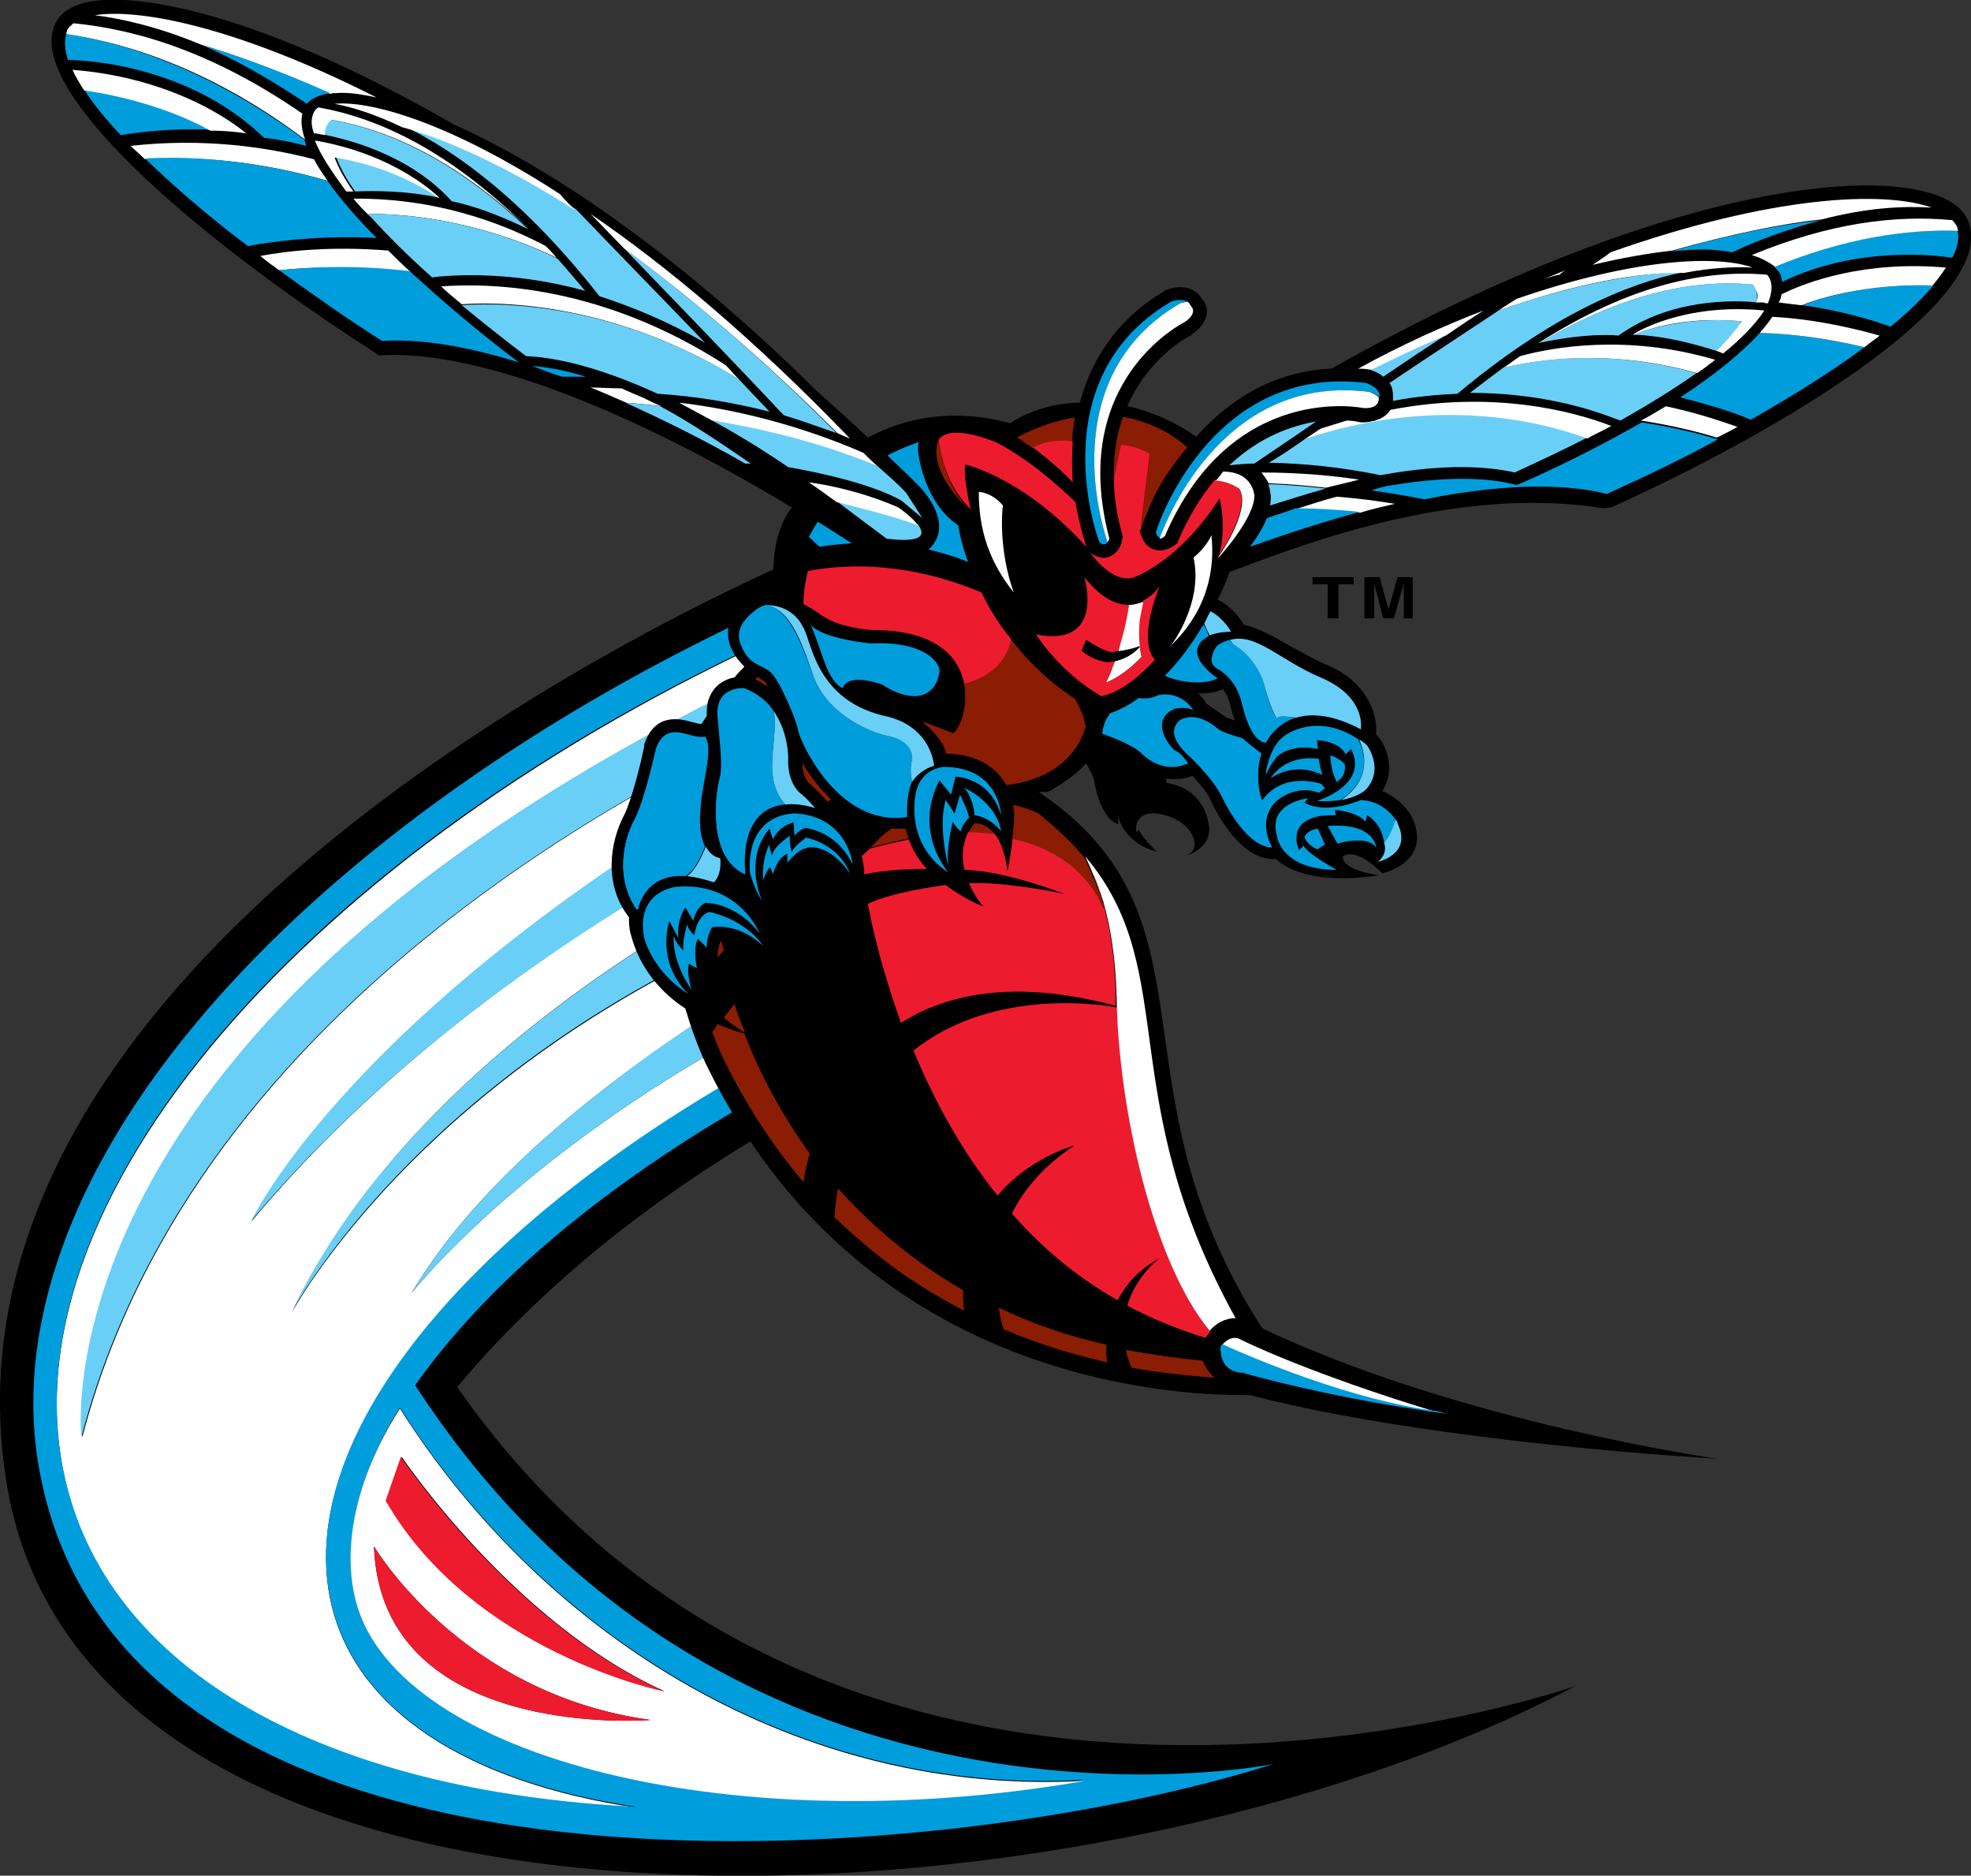 <?xml version="1.0" encoding="utf-8"?>
<!-- Generator: Adobe Illustrator 24.0.1, SVG Export Plug-In . SVG Version: 6.00 Build 0)  -->
<svg version="1.1" id="Layer_1" xmlns="http://www.w3.org/2000/svg" xmlns:xlink="http://www.w3.org/1999/xlink" x="0px" y="0px"
	 width="220.3px" height="209.6px" viewBox="0 0 220.3 209.6" style="enable-background:new 0 0 220.3 209.6;" xml:space="preserve"
	>
<rect x="0" y="0" width="220.3" height="209.6" fill="#333333" stroke="none"/>
<style type="text/css">
	.st0{fill:#FFFFFF;}
	.st1{fill:#6ACFF6;}
	.st2{fill:#009DDD;}
	.st3{fill:#ED1B2E;}
	.st4{fill:#8A1D03;}
	.st5{fill:#8A1D03;stroke:#8A1D03;stroke-width:8.190000e-02;}
	.st6{fill:#8A1D03;stroke:#8A1D03;stroke-width:9.040000e-02;}
	.st7{fill:none;}
</style>
<g>
	<path d="M51.1,155c24.2-29,61.6-41.3,61.6-41.3L91.3,61.5c0,0-101.3,41.1-90.5,104.6c9.6,56.2,120.1,51.5,175.3,22.3
		C176.1,188.4,94.5,217.1,51.1,155z"/>
	<path class="st0" d="M36.9,178.7c-4.6-22.5,25.6-52,69.6-70l-2.4-5.9l1.1,2.7c-40.9,15.5-59.2,39-59.2,39
		c11.6-19.7,40.2-36.2,56.9-44.6l-9.1-22.3c-19.2,7.9-71.8,33.8-84.6,83c0,0-6-48.4,82.6-88l-1.3-3.1c-53.9,23.6-89.9,63.3-83.4,95
		c4.6,22.6,29.7,35.8,64,37.5C52.4,199.2,39.5,191.2,36.9,178.7z M86.6,85.6l1.3,5.7c0,0-35.4,15.9-59.8,45.2
		C28.2,136.5,39.3,112.5,86.6,85.6z M97.6,92.2l0.9,6.7c-48.4,15.1-65.9,47.8-65.9,47.8C49.5,111.1,97.6,92.2,97.6,92.2z"/>
	<g>
		<path class="st1" d="M86.6,85.6c-47.3,26.8-58.5,50.8-58.5,50.8C52.6,107.2,88,91.3,88,91.3L86.6,85.6z"/>
		<path class="st1" d="M97.6,92.2c0,0-48.1,19-65,54.4c0,0,17.4-32.7,65.9-47.8L97.6,92.2z"/>
		<path class="st1" d="M102.9,99.8c-16.7,8.4-45.3,25-56.9,44.7c0,0,18.3-23.5,59.2-39L102.9,99.8z"/>
		<path class="st1" d="M91.7,72.6c-88.5,39.6-82.6,88-82.6,88c12.8-49.2,65.4-75.1,84.6-83L91.7,72.6z"/>
	</g>
	<path class="st2" d="M46.8,155.4l-0.4-0.6c3.4-4.8,7.8-9.7,13.3-14.6c12.5-11.1,29.2-21,48-28.6l-1.2-3c-44,18-74.2,47.5-69.6,70
		c2.6,12.5,15.4,20.5,34.2,23.3c-34.3-1.7-59.4-14.9-64-37.5c-6.5-31.8,29.5-71.5,83.4-95l-1.2-2.9c-37.6,16.6-67.7,41.4-79.8,66.8
		c-5.3,11.2-7,22-4.9,32c10.4,50.7,99.8,43.9,137.8,31.8C142.3,197.2,82.2,209.1,46.8,155.4z M39.6,178.1c-1-5.1-0.2-12.4,5.1-20.8
		c16.2,25.6,44.7,43.4,76.6,41.6C80.5,206.1,43.2,195.8,39.6,178.1z"/>
	<path class="st0" d="M44.7,157.4c-5.3,8.3-6.2,15.7-5.1,20.8c3.6,17.6,40.9,27.9,81.7,20.8C89.4,200.8,60.9,183,44.7,157.4z
		 M41.8,172.8c0,0,9.7,16.5,30.9,19.4C72.8,192.2,42.6,194.7,41.8,172.8z M43.2,167.7l1.7-4.9c0,0,12.5,18.6,29.4,26.2
		C74.3,189,53,184.7,43.2,167.7z"/>
	<path class="st3" d="M44.8,162.8c0,0,12.5,18.6,29.4,26.2c0,0-21.3-4.3-31.1-21.3L44.8,162.8z"/>
	<path class="st3" d="M41.8,172.8c0,0,9.7,16.5,30.9,19.4C72.8,192.2,42.6,194.7,41.8,172.8z"/>
	<path d="M41.9,39.4l0.4,0.3l0.5,0c3.2-0.2,9,0.3,17.9,3.4c8.2,2.9,17.5,7.4,27.8,13.6c-2.9,3.8-1.9,9.7-1.9,9.7s-1.5-0.3-2.6,0.5
		c-1.7,1.2-2.5,2.3-2.6,3.4c-0.2,1.8,0.8,3.2,1.8,4.2c-0.4,0.4-0.8,0.8-1.1,1.2c-0.6,0.1-1.4,0.4-2,1c-0.6,0.6-1.2,1.6-1.1,3.3
		c-0.2,0.3-0.4,0.6-0.6,0.9c-0.3,0-0.6-0.1-1-0.2c-1.4-0.4-4.2-1.1-5.4,2.5l0,0.1l0,0.1c-0.3,1.6-1.4,6-2.2,7.6
		c-1.6,3-2.4,7.8,0.5,11.5c0,0.6,0,1.2,0.2,1.9l0,0l0,0c1,3.9,3.5,6.6,6.1,8.3c1.2,4.1,2.5,6.6,2.5,6.6c17,34.5,50.8,36.7,60.6,36.6
		c20.9,5.4,52.2,7.1,52.2,7.1s-28.4-4-50.7-14.5c-0.1-0.1-0.1-0.1-0.2-0.2c-17.4-27.1-4-45.7-24.9-59.8l1,0c0.2-0.1,0.5-0.2,0.7-0.4
		c1.4-0.8,2.6-1.7,3.6-2.8c0.4,0.7,0.8,1.4,0.9,2c0.3,1.8,1.2,4.4,2.7,4.8c0,0,0-0.4,0-0.8c0.3,1,1.2,3,4.3,3.9c0,0-1.9-1.9-2-2.5
		L127,93c0,0-0.4-2.3,2.2-2.1c0,0,3.6,0.3,4.3,3.1c0,0,0.3,1.1-0.9,1.6c0,0,3-0.8,2.5-3.5c0,0-0.4-4-4.7-4.6c0-0.2-0.1-0.3-0.1-0.5
		c1,0.1,2,0.1,3-0.3c0.8,0.9,1.7,1.9,2.1,2.9c0.5,1.1,3.2,6.4,6.9,6.4l0.3,0c3.7,3.3,11.5,1.8,11.5,1.8s-4.1-0.5-4-2.1
		c1.6-1.1,4.4,1.9,4.4,1.9c0.3-0.1,2.5-0.6,3.5-2.4c0.4-0.8,0.7-2.1-0.2-3.9c0,0-0.9-1.9-3.3-2.9c1.5-2.3,0.5-4.9-0.4-6l-0.1-0.1
		l-0.1-0.1c0,0-0.1-0.1-0.1-0.1c0.2-1.9-0.7-5.8-5.5-7.8c-1.4-0.6-2.8-1.4-4.1-2.1c-1.7-1-3.5-2-5.2-2.4c-0.5-0.9-1.5-2.1-2.9-2.8
		c0.5-0.9,0.9-1.9,1.3-3c0,0,0,0,0.1-0.1c8.7-3.3,25.5-9.7,41.7-7.1l0.9-0.1c21.8-9.9,42.6-23.5,40-31.7c-0.5-1.5-1.8-2.6-4-3.3
		c-9.2-3.1-33.8,0.6-67.3,19.5c-6.8,0.3-11.7,3.8-15.1,7.6c-4-2.8-7.7-3.4-7.7-3.4c2.4-5.5,6.8-7.8,7.1-7.9l0.1-0.1l0.1-0.1
		c1-0.7,1.5-1.5,1.6-2.4c0,0,0,0,0-0.1c0-0.6-0.2-1-0.5-1.3c-0.8-1.5-2.6-1.7-4-1.1l-0.1,0l-0.1,0.1c-5.6,3.3-8.3,8-9.5,12.5
		c-0.1,0-4.2-0.1-7.8,2.3c-6.2-1.7-11.6-0.7-15.9,1.6c-1.9-1.8-3.8-3.5-5.7-5.2C75.2,27.8,61,18.5,50.7,13.9
		c-19-11-33.3-14.7-40.1-13.8C8.3,0.4,6.8,1.3,6.2,2.6C2.6,9.8,21.5,26.3,41.9,39.4z M133.9,77.5c1,0,2-0.1,2.8-0.5
		c0.5,0.7,0.7,1.4,0.8,1.7c0.1,0.6,0.3,1.2,0.5,1.8c-0.4-0.1-0.8-0.3-0.9-0.3c0,0-2.3-1.6-2.3-1.6C134.7,78.3,134.4,77.9,133.9,77.5
		z"/>
	<path class="st2" d="M148.7,84.4c0,0,1,0.3,1.6,1c0,0,0.3,1.2-0.9,2C149.4,87.3,148.7,86.2,148.7,84.4z"/>
	<path class="st2" d="M147.8,86.6c0,0-0.3-1-0.4-1.8c0,0-3.5-0.7-5.4,2.2C142,87,144.5,85,147.8,86.6z"/>
	<path class="st2" d="M141,84.2c0,0-1.6-1.2-2.1-1.7c0,0-2.2-0.6-2.7-1c-0.5-0.4-2.3-2-4.2-1.1c0,0-2.1,1.2,0.6,3.8
		c0,0,2.9,2.6,4,4.9c1.1,2.3,3.3,5.6,5.6,5.6c0,0-1.9-3.1,0.6-5.3c0,0,2.2-1.8,4.6-0.8l0.7-0.5l-0.4-0.5c0,0-4.2-1.5-6.6,1.8
		C140.9,89.4,140.2,86.5,141,84.2z"/>
	<path class="st2" d="M153.8,94.7c0,0-0.1-2.8-5.4-2.4l1.1,2C149.5,94.2,152.9,93.3,153.8,94.7z"/>
	<path class="st2" d="M148.1,94.4l-0.8-1.8c0,0-1.1,0.1-1.5,0.9c0,0,0.1,0.8,1.4,1.4C147.3,95,147.7,94.5,148.1,94.4z"/>
	<path class="st2" d="M142.5,84.9c-0.4,0.4-0.7,1-1,1.7l0,0c0-0.3,0.4-3.2,2.2-4.4c0,0,0.3-0.2,0.8-0.4
		C143.9,82.4,143.2,83.4,142.5,84.9z"/>
	<g>
		<path class="st0" d="M149.4,55.5c2.5,0.2,4.7,0.5,6.5,0.8c-1.3,0.3-2.6,0.6-3.9,1c0,0,0,0,0,0c-2.1-0.2-4.6-0.4-7.2-0.4
			C146.4,56.4,147.9,55.9,149.4,55.5z"/>
	</g>
	<path class="st2" d="M127.3,78c1.3,0.2,2.1-0.3,2.1-0.3c2.7-0.6,4,1.7,4,1.7c-0.7-0.5-2.1-0.2-2.1-0.2c-3,1.3-0.4,4.5,0.1,4.7
		c0.6,0.2,1.4,1.4,1.4,1.4c-2.2,1-4.1,0-5.2-1.1c-1.1-1.1-4.4-2.2-4.4-2.2c0.1-1,0.4-1.7,0.9-2.3C124.7,79.5,125.9,79,127.3,78z"/>
	<path class="st1" d="M135.3,68.3c1.5,0.8,2.3,2.3,2.3,2.3c-1.1,0-1.9,0.2-2.4,0.4c-0.2-0.4-0.4-0.8-0.6-1.3
		C134.8,69.3,135,68.8,135.3,68.3z"/>
	<path class="st2" d="M134.5,69.8c0.3,0.4,0.5,0.9,0.6,1.3c-0.9,0.4-1.1,1-1.1,1c-1,1.7,2.1,3.7,2.1,3.7c-1.7,0.9-4.8,0.3-5.9-0.3
		C131.6,74.1,133.1,72.2,134.5,69.8z"/>
	<g>
		<path class="st0" d="M172.5,31.2c0.8-0.3,1.7-0.7,2.5-1c-0.2,0.1-0.5,0.3-0.7,0.5C173.7,30.8,173.1,31,172.5,31.2z"/>
	</g>
	<path class="st2" d="M141.6,57.9c1.1-0.4,2.2-0.7,3.2-1.1c2.6,0,5.1,0.2,7.2,0.4c0,0,0,0,0,0c-3.7,1-7.8,2.3-12.3,3.9
		C140.4,60.2,141.1,59.1,141.6,57.9z"/>
	<path class="st1" d="M142,56.2c0.1-0.7,0-1.3-0.2-2c0,0,0-0.1,0-0.1c2.5,0.1,4.7,0.3,6.4,0.5c-1.9,0.5-4,1.2-6.3,1.9
		C142,56.4,142,56.3,142,56.2z"/>
	<path class="st0" d="M141,52.8c4.5,0,8.3,0.4,10.9,0.8c-1.2,0.3-2.4,0.6-3.7,0.9c-1.8-0.2-4-0.4-6.4-0.5
		C141.6,53.6,141.3,53.2,141,52.8z"/>
	<path class="st0" d="M133.4,62.3c1.5-1.2,2-2.5,2-2.5c0.4,3.6-0.3,8.4-4.7,12.5C131.1,72,134.5,67.2,133.4,62.3z"/>
	<g>
		<path class="st0" d="M112.1,56.5c-0.1,0.5-0.5,4.9,1.2,9.7c-2.7-3.4-3.9-6.9-3.9-11.2C109.4,54.9,111,55.1,112.1,56.5z"/>
	</g>
	<g>
		<path class="st0" d="M126.1,67.6c0.7,0,1.3-0.2,1.8-0.4c-0.2,0.7-0.4,1.6-0.4,2.1c-0.1,1.2-0.1,2.2,0,2.9
			c-0.6,0.3-1.8,0.5-2.5,0.6C125.4,71.1,125.8,69.3,126.1,67.6z"/>
		<path class="st0" d="M127.4,72.3c0.1,0.4,0.1,0.8,0.2,1.1c-1.8,1.9-3.3,2.6-4,2.9c0.4-0.8,0.7-1.6,1-2.4
			C126.3,73.5,127.1,72.6,127.4,72.3z"/>
		<g>
			<path class="st3" d="M121.2,64.5c1.9,2.4,3.6,3.1,5,3.1c-0.3,2-0.8,4-1.5,5.9c0.1-0.2,0.2-0.5,0.2-0.7c-0.4,0-0.6,0.1-0.6,0.1
				c-1-0.1-2.9-1.4-2.9-1.4l-0.5,1.2c1.4,1.2,2.9,1.3,2.9,1.3c0.3,0,0.5-0.1,0.8-0.1c-0.3,0.8-0.6,1.7-1,2.4c0.7-0.3,2.2-1,4-2.9
				c-0.2-0.8-0.4-2.2-0.2-4.2c0.1-0.5,0.3-1.4,0.4-2.1c1.2-0.6,1.8-1.6,1.8-1.6c-2.6,6.7-0.5,8.2-0.5,8.2c-3.4,3.8-6,4.1-6,4.1
				c-4.7-2.7-7.3-6.9-7.3-6.9C123.6,72.4,121.2,64.5,121.2,64.5z"/>
			<path d="M120.9,72.7l0.5-1.2c0,0,1.8,1.3,2.9,1.4c0,0,0.3,0,0.6-0.1c-0.1,0.2-0.2,0.5-0.2,0.7c0,0.1-0.1,0.2-0.1,0.3
				c-0.2,0.1-0.5,0.1-0.8,0.1C123.8,74,122.3,73.9,120.9,72.7z"/>
		</g>
		<path d="M124.5,73.9c0.1-0.4,0.2-0.7,0.3-1.1c0.7-0.1,1.9-0.3,2.5-0.6c0,0,0,0.1,0,0.1C127.1,72.6,126.3,73.5,124.5,73.9z"/>
	</g>
	<path class="st4" d="M130.8,52.5c0,0-0.1,0.1-0.1,0.1c-1.1,1.5-2.1,3.6-2.6,5c-0.4,0.8-0.5,1.4-0.5,1.4l-0.1,0.2l1-8.3l0-0.1
		c-1.1-0.6-2.2-0.9-3.2-1c-0.2,0.8-0.5,2.4-0.8,3.8c0-0.3,0-0.6,0-0.9c0-2.4,0.4-4.4,1-6.1c0,0,0,0,0.1,0c3.3,0.6,5.7,2.1,7.1,3.4
		C132,50.8,131.3,51.7,130.8,52.5L130.8,52.5z"/>
	<g>
		<path class="st5" d="M119.7,49.3c0,0-2.3-0.3-4.3,0.7c-0.2-0.2-0.4-0.3-0.6-0.4c0,0,0,0,0,0c-0.5-0.4-0.9-0.6-1-0.7c0,0,0,0,0,0
			c0,0-0.1,0-0.1,0c2.3-1.2,4.5-1.9,6.4-2.2c-0.2,1-0.3,1.9-0.3,2.8C119.8,49.4,119.8,49.3,119.7,49.3z"/>
	</g>
	<g>
		<path class="st6" d="M92.5,89.5l-0.2-0.2c0,0-1-1.1-1.8-1.8c-0.3-0.2-0.7-0.9-0.8-2.1c0.8,1.3,1.8,2.7,3.1,3.9
			C92.7,89.5,92.6,89.5,92.5,89.5z"/>
		<path class="st6" d="M85.7,76.6c-0.4-0.2-0.7-0.5-1.2-0.7c0.1-0.1,0.2-0.2,0.2-0.2c0.2,0.1,0.3,0.2,0.5,0.4
			C85.4,76.1,85.6,76.3,85.7,76.6z"/>
	</g>
	<path class="st3" d="M126,145.9c1-3.4,3.6-5.3,3.6-5.3c-2.4,1.3-3.8,3-4.7,4.7c-4.7-2.7-8.6-6-11.8-9.7c1.3-2.6,3.5-5.3,7-7.6
		c0,0-5,1.3-8.6,5.6c-4.2-5.2-7.2-10.9-9.4-16.2c9.1-7.3,22-5,22.8-4.8c0.4,12.5,4.2,28.8,10.4,36.2c-0.2,0.2-0.4,0.5-0.6,0.7
		C131.5,148.5,128.6,147.3,126,145.9z"/>
	<path class="st5" d="M105.8,84.2c-0.2-0.9-0.9-2.1-2.6-3.5c0,0,0,0,0,0c1.3,0.5,2.4,0.9,3.4,1.3c1.9-2.2,1.2-5.6,1.2-5.6v0
		c3.5-0.9,4.9-3.2,5.1-5c1.8,2.3,4.1,4.7,7.2,6.7c0.6,1,1,2,1.2,3c0,0-0.9,5.6-8.8,6.6C111.5,85.9,109.4,84.2,105.8,84.2z"/>
	<path class="st3" d="M107.8,76.4L107.8,76.4c-0.3-0.7-0.8-6-10.3-6c-0.2,0-3.8-0.2-5.9-1.8c0,0-0.8-0.6-1.8-1.1
		c0-1.2,0.2-2.5,0.5-3.7c6.5-1.2,13.2-0.2,19.4,2.4c0.8,1.7,1.9,3.5,3.3,5.2C112.7,73.3,111.3,75.5,107.8,76.4z"/>
	<path class="st2" d="M83.3,94.7c-0.2,1.6,0,3,0,3c-4.2-1.8-3.3-8.8-2.9-10.4C80.7,92.1,82.4,94,83.3,94.7z"/>
	<path class="st2" d="M70.3,93c-0.1,1.7,0.1,4.4,2,6.5c-0.9,1.1-1.1,2.2-1.1,2.2C69.1,98.8,69.5,95.3,70.3,93z"/>
	<path class="st7" d="M152.2,91.6l-0.7-0.3C151.8,91.5,152,91.5,152.2,91.6z"/>
	<g>
		<path class="st2" d="M136,72.2c0.5-0.4,1-0.6,1.5-0.7c0.1,0.2,0.3,0.5,0.5,0.6c2.4,1.4,3.2,3.8,3.4,4.8c0.4,1.6,0.9,2.8,1.3,3.4
			c0.4-0.4,1.2-0.2,2.1-0.1c-2.4,0.8-3.3,2.8-3.3,2.8c-1.8-0.1-2.6-4.1-2.7-4.4c-0.1-0.4-0.6-2.7-2.8-3.9
			C134.7,73.9,136,72.2,136,72.2z"/>
		<path class="st1" d="M142.7,80.3c-0.4-0.7-0.9-1.9-1.3-3.4c-0.2-1-1.1-3.4-3.4-4.8c-0.2-0.1-0.3-0.3-0.5-0.6
			c2.9-0.8,5.6,2.3,10.1,4.2c5.2,2.2,4.5,5.8,4.5,5.8c-3.2-1.7-5.6-1.8-7.2-1.3C143.9,80.1,143,79.9,142.7,80.3z"/>
	</g>
	<g>
		<path class="st2" d="M154.7,94.2C154.7,94.2,154.7,94.2,154.7,94.2C154.7,94.2,154.7,94.2,154.7,94.2
			C154.7,94.2,154.7,94.2,154.7,94.2z"/>
		<path class="st2" d="M146.2,89.2l-0.4,0.5c2.5,1.4,6.3-0.3,6.3-0.3c2.2,0.1,3.4,1.5,3.9,2.2c-0.2,0.8-0.6,1.9-1.3,2.6
			c0,0-0.1-2-1.9-3.1c0,0-0.1,0.5-0.2,0.7c-0.9-1.1-3.4-1.3-3.4-1.3l0.1,0.6c-1.1,0-1.9,0.1-1.9,0.1c-3.7,0.8-2.2,3.8-2.2,3.8
			l0.5-0.5c0.4,0.9,3.7,2.7,3.7,2.7c-6.4,0-6.7-3.9-6.7-3.9C141.7,89.7,146.2,89.2,146.2,89.2z"/>
		<path class="st1" d="M156.2,92c1.7,3.5-2.2,4.3-2.2,4.3c0.9-0.7,0.9-1.6,0.7-2.1c0,0,0,0,0,0c0.7-0.8,1-1.8,1.3-2.6
			C156.2,91.8,156.2,92,156.2,92z"/>
	</g>
	<g>
		<path class="st2" d="M143.6,82.2c0,0,3.5-2.7,8.2,0.4c0.8,1.6,1.5,4.5-2,6.8c-0.7,0.1-1.6,0.2-2.6,0.1c0,0,5.9-1.8,3.8-5.8
			l-0.6,0.6c0,0,0,0,0,0c-0.2-0.4-0.8-1.4-3.2-1.6l0.1,1c-0.5-0.1-4.6-1-5.9,2.9C141.5,86.7,141.7,83.5,143.6,82.2z"/>
		<path class="st1" d="M151.9,82.6c0.3,0.2,0.6,0.4,0.9,0.7c0,0,2,2.7-0.2,5c0,0-0.9,0.8-2.7,1.1C153.3,87.1,152.6,84.2,151.9,82.6z
			"/>
	</g>
	<path class="st1" d="M147.1,47.1c-2.3,1.6-4.7,3.2-6.9,4.7c-0.9,0-1.9,0.1-2.8,0.2C140.8,48.8,144.3,47.6,147.1,47.1z"/>
	<g>
		<path class="st1" d="M161.5,37.5c-2,1.3-4.4,2.9-6.9,4.6c-0.4-0.4-1-0.6-1.5-0.8c0,0,0,0,0.1,0C156.1,39.9,158.9,38.6,161.5,37.5z
			"/>
		<path class="st0" d="M165.8,34.7c-1.1,0.7-2.6,1.7-4.2,2.8c-2.7,1.1-5.4,2.4-8.3,3.8c0,0,0,0-0.1,0l-0.1,0l-0.1,0
			c-0.4-0.1-0.8-0.1-1.2-0.1C156.7,38.5,161.4,36.4,165.8,34.7z"/>
	</g>
	<g>
		<path class="st1" d="M145.8,49.1c14.5-5,26.2-2.2,31.6-0.2c-2.5,1.3-5.3,2.6-8.1,3.9c-2.6-0.6-7.4-1.1-15,0.3
			c-4.4-0.9-8.4-1.3-12.5-1.4C143.1,51,144.5,50,145.8,49.1z"/>
		<path class="st0" d="M145.8,49.1c0.6-0.4,1.2-0.8,1.8-1.2c1-0.3,1.9-0.6,2.9-0.9c0.9,0,1.5,0.2,1.6,0.2l0.1,0c0,0,2.3,0.1,3.2-1.4
			c11.4-2.2,20.3,0.1,24.7,1.8c-0.9,0.5-1.8,0.9-2.7,1.4C172,47,160.3,44.2,145.8,49.1z"/>
	</g>
	<g>
		<path class="st1" d="M155.3,42.8c4.3-2.9,8.6-5.7,12.2-8.1c0,0,0,0,0,0c8.8-3.1,15.8-4.2,20.7-4.3c0,0,0,0,0,0
			c-6.4,1.3-14.9,4.9-25.3,13.6c-2.2,0.1-4.6,0.3-7.2,0.8c0,0,0-0.1,0-0.1c0-0.1,0-0.2,0-0.3C155.7,43.7,155.6,43.2,155.3,42.8z"/>
		<path class="st0" d="M167.5,34.7C167.5,34.7,167.5,34.7,167.5,34.7c0.7-0.5,1.4-0.9,2-1.3c13.3-4.6,22.5-4.9,26.4-3.5
			c-2-0.1-4.6,0-7.7,0.6c0,0,0,0,0,0C183.3,30.4,176.3,31.6,167.5,34.7z"/>
	</g>
	<g>
		<path class="st2" d="M95.2,60.7c-1.2,0.1-2.4,0.2-3.6,0.4L90.4,60c0.3-0.5,0.6-1.1,1-1.7C92.7,59.1,93.9,59.9,95.2,60.7z"/>
		<path class="st2" d="M102.6,54.2l-0.7-0.7c-0.9-0.9-1.8-1.7-2.7-2.6c1.1-0.6,2.3-1.1,3.5-1.5c0,0.1-0.1,0.3-0.1,0.4
			c-0.1,0.8,0.7,6.4,4.5,8.9c0.1,0.7,0.4,2.2,1.1,4.1c-1.4-0.6-2.9-1-4.4-1.4C107,58.4,102.6,54.2,102.6,54.2z"/>
	</g>
	<path class="st0" d="M42.1,10.9c-1.8-0.4-3.3-0.6-4.5-0.5c-0.2,0-0.5,0-0.7,0.1C31.5,8,26.5,6.2,22.5,5c-4.8-2-8.8-2.9-11.9-3.3
		C15.7,0.9,26.7,3.1,42.1,10.9z"/>
	<path class="st2" d="M36.9,10.4c-1.2,0.2-2.1,0.6-2.6,1.2C30,8.7,26,6.5,22.5,5C26.5,6.2,31.5,8,36.9,10.4z"/>
	<path class="st2" d="M7.4,3.8c7.4,1.1,16.8,4.5,26.6,11.8c0.1,0.2,0.2,0.5,0.2,0.7c-3.1-0.8-4.7-0.9-4.7-0.9
		C21.4,7.5,10,6.7,7.6,6.7C7.2,5.5,7.2,4.6,7.4,3.8z"/>
	<path class="st0" d="M34.1,15.6C24.3,8.2,14.9,4.9,7.4,3.8c0-0.1,0.1-0.3,0.1-0.4c0.1-0.3,0.4-0.5,0.7-0.8
		C15.5,3.3,24.1,6,33.8,12.7C33.6,13.5,33.7,14.5,34.1,15.6z"/>
	<path class="st0" d="M35.1,17.8c0.4,0.8,0.9,1.5,1.5,2.4c-5.2-1.5-12.3-2.9-20.4-2.4c-0.5-0.5-1.1-1-1.6-1.5
		C22.7,15.4,29.7,16.4,35.1,17.8z"/>
	<path class="st2" d="M36.6,20.2c1.4,2,3.3,4.2,5.5,6.4c-5.5-0.3-10.1,0.2-13.3,0.7l-1.1,0.2c-4.5-3.4-8.3-6.7-11.5-9.8
		C24.2,17.3,31.3,18.7,36.6,20.2z"/>
	<path class="st0" d="M43.4,28c0.8,0.8,1.6,1.6,2.5,2.4c-5.9-0.7-10.9-0.6-14.7-0.2c-0.7-0.5-1.4-1-2.1-1.6
		C32.3,28,37.2,27.5,43.4,28z"/>
	<g>
		<path class="st2" d="M65.5,42.1c-0.9,0-1.8,0-2.7,0c-1.2-0.4-2.3-0.8-3.3-1.2C60.9,41,62.9,41.3,65.5,42.1z"/>
		<path class="st2" d="M45.8,30.3c3.7,3.4,7.8,6.9,12.2,10.2c-7.4-2.3-12.3-2.6-15.3-2.4c-4.1-2.6-7.9-5.3-11.5-7.9
			C34.9,29.8,39.9,29.6,45.8,30.3z"/>
	</g>
	<path class="st0" d="M72,44.5c0.6,0.3,1.2,0.6,1.9,0.9c-1.4-0.2-2.7-0.3-3.9-0.4c-1.4-0.6-2.7-1.2-4-1.7c1,0,2.2,0.1,3.5,0.1
		C70.3,43.8,71.1,44.1,72,44.5z"/>
	<path class="st1" d="M83.9,51.8c-0.2,0-0.4,0-0.6,0c-4.9-2.8-9.4-5-13.4-6.8c1.2,0.1,2.5,0.2,3.9,0.4C76.8,47,80.3,49.3,83.9,51.8z
		"/>
	<g>
		<path class="st1" d="M101.3,55.1l1.8,2.8l-2.4-2c-3.5-1.9-9.2-3.1-12.6-3.7c-3.1-2.1-5.9-3.8-8.5-5.2c4.5,0.6,11.7,2.1,18.5,5.1
			C99.2,53.1,100.3,54,101.3,55.1z"/>
		<path class="st0" d="M96.5,50.6c0.5,0.5,1,1,1.6,1.5c-6.9-2.9-14-4.4-18.5-5.1c-1.3-0.7-2.6-1.4-3.7-2
			C80.3,45.5,88,46.9,96.5,50.6z"/>
	</g>
	<g>
		<path class="st1" d="M82.6,42.4c1.1,1.2,2.3,2.4,3.4,3.6c-4-1-8-1.7-12.5-2c-7.2-3.3-12-4.1-14.7-4.2c-2.5-1.9-4.9-3.8-7.2-5.7
			C57.5,33.7,69.7,34.4,82.6,42.4z"/>
		<path class="st0" d="M81.1,40.8c0.5,0.5,1,1.1,1.5,1.6c-12.9-8-25.2-8.8-31-8.4c-0.8-0.7-1.6-1.3-2.3-2
			C55,31.6,67.3,31.9,81.1,40.8z"/>
	</g>
	<g>
		<path class="st1" d="M87.6,46.4c-6-6.4-13-13.6-17.8-18.6c7,5.1,15.4,12.2,23.7,20.6C91.5,47.7,89.6,47,87.6,46.4z"/>
		<path class="st0" d="M95,49c-0.5-0.2-1-0.4-1.4-0.6C85.2,40,76.8,32.9,69.8,27.8c-1.5-1.5-2.8-2.9-3.8-3.9
			C74.5,29.7,84.3,37.9,95,49z"/>
	</g>
	<g>
		<path class="st1" d="M64.4,23.4c4.2,4.4,9.6,9.9,14.4,14.9c-4.2-2.4-8.1-4-11.8-5.2c-8.4-10.7-16-16.2-22-19.1
			C49.7,15.4,56.5,18.4,64.4,23.4C64.4,23.4,64.4,23.4,64.4,23.4z"/>
		<path class="st0" d="M62.6,21.7c0.5,0.6,1.1,1.2,1.7,1.8c0,0,0,0,0,0c-7.8-5-14.6-8-19.4-9.3c-2.9-1.4-5.4-2.2-7.5-2.6
			C41.6,11.2,50.6,13.9,62.6,21.7z"/>
	</g>
	<g>
		<path class="st1" d="M49.1,22.1C49.1,22.1,49.1,22.1,49.1,22.1c-3.6-0.8-7.4-0.8-9.4-0.7c-1-1.4-1.7-2.7-2.1-3.8
			C43,18.5,46.8,20.5,49.1,22.1z"/>
		<path class="st0" d="M35.2,15.7c9.3,1.6,13.9,6.4,13.9,6.4c0,0,0,0-0.1,0c0,0,0,0,0,0c-2.2-1.5-6.1-3.6-11.6-4.5
			c0.4,1.1,1.1,2.4,2.1,3.8c-0.3,0-0.6,0-0.8,0C37.1,19.2,35.8,17.3,35.2,15.7z"/>
	</g>
	<g>
		<path class="st0" d="M39.5,22.2c10.4-0.1,18.1,3.5,21.5,5.3c0.4,0.4,0.8,0.8,1.2,1.3c-4.1-2-11.9-4.9-21-4.9
			c0.1,0.1,0.2,0.2,0.3,0.3c0,0-0.1,0-0.1,0C40.6,23.5,40.1,22.9,39.5,22.2z"/>
		<path class="st1" d="M62.1,28.8c0.1,0,0.1,0.1,0.2,0.1c1,1.1,2,2.3,3.1,3.6c-6.9-1.9-12.7-1.9-16.3-1.6L48.3,31
			c-2.7-2.4-5-4.7-6.9-6.8c-0.1-0.1-0.2-0.2-0.3-0.3C50.2,23.9,58.1,26.8,62.1,28.8z"/>
	</g>
	<g>
		<path class="st1" d="M36.5,13.9c0.1-0.2,0.3-0.4,0.5-0.5c6.3,1.1,13.8,4.4,22,12.2c-5.3-2.6-8.5-3.1-8.5-3.1
			c-4.7-5.2-11.5-6.9-14.5-7.5c0,0,0,0,0,0C36.2,14.6,36.3,14.2,36.5,13.9z"/>
		<path class="st1" d="M59.2,25.7C59.1,25.6,59.1,25.6,59.2,25.7C59.1,25.6,59.1,25.6,59.2,25.7C59.2,25.6,59.2,25.7,59.2,25.7z"/>
		<path class="st0" d="M35.1,12.5c0.1-0.2,0.3-0.4,0.5-0.5c6.7,1.2,14.6,4.8,23.5,13.6c0,0,0,0,0,0c0,0,0,0,0,0
			c-8.2-7.8-15.7-11.1-22-12.2c-0.2,0.1-0.4,0.3-0.5,0.5c-0.2,0.3-0.3,0.7-0.3,1.2c0,0,0,0,0,0c-0.5-0.1-1-0.2-1.2-0.2
			C34.7,13.9,34.8,13.1,35.1,12.5z"/>
	</g>
	<g>
		<path class="st1" d="M99.1,60.2c-0.5-0.4-3.1-2.3-5.6-4.2c2.4,0.6,6.8,1.7,9.1,2.6C103.4,59.7,103.3,60.7,99.1,60.2z"/>
		<path class="st0" d="M100.4,56.7c0,0,1.5,1,2.2,2c-2.3-0.9-6.7-2-9.1-2.6c-1.1-0.8-2.2-1.6-3.1-2.2C92.7,54.2,96.5,55,100.4,56.7z
			"/>
	</g>
	<g>
		<path class="st1" d="M194.7,35.9c-0.6,1-1.7,2.2-2.9,3.3c-1.9-0.6-5.6-1.7-9.3-1.8C185,36.5,189.2,35.4,194.7,35.9z"/>
		<path class="st0" d="M197.2,34.7c-0.9,1.4-2.5,3.1-4.6,4.8c-0.2-0.1-0.5-0.2-0.8-0.3c1.2-1.1,2.2-2.3,2.9-3.3
			c-5.5-0.5-9.6,0.5-12.1,1.5l0,0c0,0,0,0-0.1,0C182.7,37.2,188.2,33.8,197.2,34.7z"/>
	</g>
	<g>
		<path class="st1" d="M168,41.1c4.1-1,12.1-2.1,21.6,0.6c-2.4,1.7-5.3,3.5-8.5,5.3l-0.8-0.3c-3.4-1.3-8.9-2.8-16-2.8
			C165.6,42.9,166.8,42,168,41.1z"/>
		<path class="st0" d="M168,41.1c0.1,0,0.1-0.1,0.2-0.1c0.6-0.4,1.1-0.8,1.7-1.2c3.6-1,11.9-2.5,21.8,0.4c-0.3,0.3-0.7,0.5-1,0.8
			c-0.2,0.1-0.4,0.3-0.6,0.4c-0.1,0.1-0.3,0.2-0.4,0.3C180.2,39,172.2,40.1,168,41.1z"/>
	</g>
	<g>
		<path class="st1" d="M172.1,38.3c9.6-5.7,17.5-7.1,23.8-6.5c0.2,0.2,0.3,0.4,0.4,0.7c0.1,0.4,0.1,0.8,0.1,1.3c0.1,0,0.1,0,0.1,0
			c-2.9-0.3-9.9-0.4-15.6,3.7C180.9,37.5,177.8,37.1,172.1,38.3C172.1,38.3,172.1,38.3,172.1,38.3z"/>
		<path class="st0" d="M196.3,32.5c-0.1-0.2-0.2-0.5-0.4-0.7c-6.3-0.6-14.2,0.8-23.8,6.5c0,0,0,0-0.1,0c10.4-6.6,18.8-8.2,25.5-7.6
			c0.2,0.2,0.3,0.4,0.4,0.7c0.2,0.7,0.1,1.5-0.3,2.5c-0.1,0-0.3,0-0.5-0.1c-0.1,0-0.1,0-0.2,0c-0.1,0-0.3,0-0.5,0
			c-0.1,0-0.1,0-0.1,0C196.5,33.3,196.5,32.9,196.3,32.5z"/>
	</g>
	<g>
		<path class="st2" d="M152.7,42.8c0,0,1.6,0.5,1.5,1.6c-0.4-0.4-1-0.6-1-0.6c-16-2.1-22.5,13.7-23.4,16.3c-0.2,0-0.5-0.1-0.6-0.6
			C129.1,59.5,135.1,40.6,152.7,42.8z"/>
		<path class="st0" d="M153.1,43.8c0,0,0.6,0.2,1,0.6c0,0.1,0.2,1.3-1.7,1.2c0,0-14.7-3.1-22.2,14.3c0,0-0.3,0.3-0.6,0.3
			C130.6,57.5,137.1,41.7,153.1,43.8z"/>
	</g>
	<g>
		<path class="st2" d="M23.5,14.5c-4.4-0.2-8.3,0.3-10,0.6c-1.7-1.8-3.1-3.5-4.1-5.1C15.6,10.9,20.7,12.9,23.5,14.5
			C23.5,14.5,23.5,14.5,23.5,14.5z"/>
		<path class="st0" d="M27.5,14.9c-1.3-0.2-2.7-0.3-4-0.3c0,0,0,0,0,0c-2.8-1.6-7.9-3.6-14.1-4.5c-0.5-0.8-1-1.6-1.3-2.3
			C20.7,8.8,27.5,14.9,27.5,14.9z"/>
	</g>
	<g>
		<path class="st3" d="M125.5,46.6C125.5,46.6,125.5,46.6,125.5,46.6C125.5,46.6,125.5,46.6,125.5,46.6
			C125.5,46.6,125.5,46.6,125.5,46.6z"/>
		<path class="st3" d="M119.9,53.9c-1.9-2-3.9-3.5-5-4.3c0.2,0.1,0.4,0.3,0.6,0.4c2-1.1,4.3-0.7,4.3-0.7c0,0,0.1,0.1,0.1,0.1
			C119.8,51,119.8,52.5,119.9,53.9z"/>
	</g>
	<path class="st2" d="M130.9,33.7c0,0,1.1-0.4,1.8,0c-0.4,0-0.8,0.2-0.8,0.2c-13.8,8.2-8.9,24.5-8.1,26.7c-0.2,0.2-0.5,0.4-0.9,0
		C122.8,60.6,116.1,42.4,130.9,33.7z"/>
	<path class="st0" d="M131.9,33.9c0,0,0.3-0.1,0.8-0.2c0.2,0.1,0.3,0.3,0.4,0.5c0,0,0.9,0.7-0.7,1.8c0,0-13.1,6.4-8.4,24.2
		c0,0-0.1,0.2-0.2,0.4C123,58.4,118.1,42,131.9,33.9z"/>
	<path class="st2" d="M155.7,54.2c6.8-1.1,11-0.7,13.4-0.1l0.4,0.1l0.3-0.1c4.8-2.1,9.5-4.5,13.7-6.9c3.3,0.5,6.2,1.2,8.5,1.9
		c-3.8,2.1-8,4.1-12.4,6.1c-3.5-0.9-10-1.5-20.4,0.6c-2-0.4-3.9-0.7-5.9-1C154.1,54.5,154.9,54.3,155.7,54.2z"/>
	<path class="st0" d="M186.2,45.4c3.3,0.7,6,1.6,8,2.3c-0.7,0.4-1.5,0.8-2.3,1.2c-2.3-0.7-5.2-1.4-8.5-1.9
		C184.4,46.5,185.3,45.9,186.2,45.4z"/>
	<path class="st2" d="M201.5,34.1c3-1.2,8.3-2.4,14.6-2.2c-1.2,1.4-2.8,3-4.8,4.6c-1.6-0.6-5.5-1.8-9.9-2.4
		C201.4,34.1,201.4,34.1,201.5,34.1z"/>
	<path class="st2" d="M196.7,37.2c3.6,0.1,7.5,0.6,11.7,1.6c-3.5,2.6-7.8,5.3-12.7,8.1l-1-0.4c-1.8-0.7-4.2-1.4-6.9-2.1
		C191.5,42,194.6,39.5,196.7,37.2z"/>
	<path class="st0" d="M198.1,35.4c3.7,0.2,7.7,0.9,12,2.1c-0.5,0.4-1.1,0.8-1.7,1.3c-4.2-1-8.1-1.5-11.7-1.6
		C197.2,36.6,197.7,36,198.1,35.4z"/>
	<path class="st0" d="M199.1,32.9c2.8-1.4,9.3-3.8,18.4-3c-0.4,0.6-0.9,1.3-1.5,2c-6.2-0.2-11.6,1-14.6,2.2c-0.1,0-0.1,0-0.2,0
		c-0.8-0.1-1.6-0.2-2.4-0.3C199,33.5,199.1,33.2,199.1,32.9z"/>
	<path class="st2" d="M199.1,31c-0.1-0.5-0.4-0.8-0.8-1.2c7.8-3.2,14.7-4.2,20.5-4c0.2,0.9,0,1.9-0.6,3c-2-0.3-10.8-1.3-19,2.7
		C199.2,31.4,199.1,31.2,199.1,31z"/>
	<path class="st0" d="M196.1,28.6c-0.1,0-0.2-0.1-0.3-0.1c8.7-3.6,16.1-4.5,22.4-3.9c0.3,0.3,0.5,0.6,0.6,0.9c0,0.1,0,0.2,0.1,0.3
		c-5.8-0.2-12.7,0.8-20.5,4C197.7,29.3,197,28.9,196.1,28.6z"/>
	<path class="st2" d="M186.8,28.1c6.4-1.9,12.2-3,16.8-3.5c-3,0.8-6.4,1.9-10,3.6C191.8,27.8,189.5,27.8,186.8,28.1z"/>
	<path class="st0" d="M178,29.6c0.7-0.5,1.4-0.9,2-1.4c18.1-6.4,30.6-6.9,35.9-5c-3.1-0.2-7.2,0-12.2,1.3
		c-4.6,0.5-10.4,1.7-16.8,3.5C184.3,28.3,181.3,28.8,178,29.6z"/>
	<g>
		<path class="st3" d="M124,62.2c0.8-0.3,1.3-1.1,1.4-1.8l0.1-0.4l-0.1-0.4c-0.6-2.2-0.9-4.2-0.9-6.1c0.3-1.4,0.6-3,0.8-3.8
			c1,0.1,2.2,0.4,3.2,1l0,0.1l-1,8.3l-0.1,0.2l0.1,0.4c0,0,0,0,0,0c0,0.1,0,0.1,0.1,0.2c0.3,1,1,1.4,1.4,1.5
			c0.9,0.3,1.8-0.1,2.3-0.5l0.3-0.2l0.1-0.3c1.2-2.8,2.6-5,4.1-6.8c1.5,0.2,2.6,0.9,2.6,0.9c1.4,1.9-1.4,6.5-2.2,7.6c0,0,0,0,0,0.1
			c0,0,0,0,0,0c1-3.3,0.1-6.5,0.1-6.5c-4.4,6.9-9.3,8.7-9.3,8.7c-2.5,1.2-5.1-2.6-5.1-2.6c0,0,0,0-0.1-0.1
			C122.8,62.5,123.6,62.4,124,62.2z"/>
		<path class="st0" d="M138.5,54.6c0,0-1.1-0.8-2.6-0.9c0.3-0.3,0.6-0.7,0.8-1c3.4,0,3.5,2.7,3.5,2.7c0,2.5-3.8,6.7-4,6.9
			c0,0,0-0.1,0-0.1C137,61.1,139.8,56.6,138.5,54.6z"/>
	</g>
	<path class="st6" d="M134.4,152.1c0.2,0.6,0.6,1.2,1.2,1.8c-2.6-0.2-5.7-0.5-9.1-1.1c-0.3-0.7-0.5-1.3-0.6-1.9
		C128.6,151.4,131.4,151.8,134.4,152.1z"/>
	<path class="st4" d="M82.1,112.2c0.3,1,0.7,2.1,1.2,3.2c-0.4-0.2-1.4-0.8-2.4-1.7C81.2,113.3,81.6,112.8,82.1,112.2z"/>
	<path class="st6" d="M123.6,150.3c0,0.7,0,1.4,0.1,1.9c-1.6-0.4-3.2-0.8-4.9-1.3c-2.3-0.7-4.5-1.5-6.6-2.4
		c-0.2-0.6-0.4-1.4-0.5-2.3C115.2,147.9,119.2,149.3,123.6,150.3z"/>
	<path class="st6" d="M107.6,144.2c0,0.7,0,1.5,0.1,2.2c-3.2-1.7-6.3-3.6-9.1-5.8c-1.8-1.4-3.6-3-5.3-4.6c0.1-1.1,0.2-2.1,0.4-3.1
		C97.4,137,101.9,140.9,107.6,144.2z"/>
	<path class="st4" d="M83.2,115.5c1.6,4.2,4,8.8,7.3,13.4c-0.4,1.4-0.6,2.5-0.7,3.2c-3.4-4-6.4-8.6-8.9-13.7c0,0-0.6-1.2-1.3-3.1
		c0.2-0.2,0.4-0.5,0.6-0.9C80.3,114.5,81.7,115.1,83.2,115.5z"/>
	<path class="st4" d="M85.7,76.6c-0.4-0.2-0.7-0.5-1.2-0.7c0.1-0.1,0.2-0.2,0.2-0.2c0.2,0.1,0.3,0.2,0.5,0.4
		C85.4,76.1,85.6,76.3,85.7,76.6z"/>
	<path class="st4" d="M92.3,89.3c0,0-1-1.1-1.8-1.8c-0.3-0.2-0.7-0.9-0.8-2.1c0.8,1.3,1.8,2.7,3.1,3.9c-0.1,0-0.2,0.1-0.3,0.1
		L92.3,89.3z"/>
	<path class="st2" d="M104.9,74.5c0,0-0.9-2.9-7.6-2.6c0,0-5.4-0.5-6.7-2.1c1.3,2.9,1.8,6.3,3.6,7.1c0,0,0.3-1.8,4.4-0.4
		c0,0,4.4,3.1,6.1-0.3C104.7,76.2,105.2,75,104.9,74.5z"/>
	<path class="st2" d="M95.3,96.6c0,0-0.5-5.2-6.2-5.7c0,0-5.6-0.4-5.3,6.5c0,0,0.4,1.8,1.4,3.3c0,0-2.2-4.5,0.8-8.1l0.4,1.2
		c0,0,0.5-1.4,2.3-1.9l0.1,1.5c0,0,0.5-0.7,1.3-0.9C90,92.6,93.4,92.7,95.3,96.6z"/>
	<path class="st2" d="M84.9,104.3c0,0-2.3-5.8-9.3-5.2c0,0-4.6,0.4-3.6,5.7c0,0,0.9,3.8,5,6.3c0,0-3.6-2.9-2.2-8.2l1,1.9
		c0,0-0.2-1.9,0.8-3.4l0.9,1.5c0,0,0.2-1.4,1.3-2C78.7,100.9,82.1,100.7,84.9,104.3z"/>
	<path class="st2" d="M106,97.5c0,0-4-4.5-1-10.3l1.3,1.6l0.5-2c0,0,3.8,0,5.1,4.3c0,0-0.2-5.4-6.4-5.4c0,0-2.8,0.1-3.2,3.3
		C102.3,89,101.2,94.4,106,97.5z"/>
	<path class="st2" d="M107.7,88c0,0,3.6,1.5,4.2,4.9c0,0-1.2-1.6-3-1.8C109,91.1,108.7,88.9,107.7,88z"/>
	<path class="st2" d="M107.3,88.8c0,0,1,2,1,2.6c0,0-0.8,0.7-0.9,1.5c0,0-0.6-0.4-0.9-1.1c0,0-0.8,3-0.5,5c0,0-1.2-4.4-0.3-7.4
		l1,1.5L107.3,88.8z"/>
	<g>
		<path class="st2" d="M84.7,68c0.3-0.2,0.7-0.4,1-0.4c2.6,0.6,3.8,4.2,5.2,7.9c1.6,4.5,6.7,6.5,8.6,6.8c1.9,0.3,2.8,1.6,2.4,2.8
			c-0.2,0.8-0.1,1.7,0.1,2.2c0,0,0,0,0-0.1c-0.8,1.7-0.6,4.1-0.6,4.1c-7.9,1.2-12.1-8.8-12.2-9.7c-0.1-0.9-2.1-5.8-3.2-6.6
			c-1.1-0.8-2.2-0.7-3.1-2.7C82.3,71,82.4,69.6,84.7,68z"/>
		<path class="st1" d="M101.9,85.1c0.3-1.1-0.5-2.4-2.4-2.8c-1.9-0.3-7-2.3-8.6-6.8c-1.3-3.7-2.5-7.3-5.2-7.9c3.1,0.1,4,2.4,4,2.4
			c1,1.2,1.2,8.4,9.6,10.1c4.9,1.3,5.1,5.5,5.1,5.5c-0.3,0-1.7,0.6-2.4,1.7c0,0,0,0,0,0.1C101.8,86.8,101.7,85.9,101.9,85.1z"/>
	</g>
	<g>
		<path class="st2" d="M80.4,87.1c0.4-1.4,0.1-3.5-0.2-7c-0.3-3.5,3-3.2,3-3.2c1.5,0.6,2.6,1.5,3.3,2.6c0.3,1.8-0.2,4-0.2,6.1
			c0,2.4,0.9,3.7,1.5,4.3c0,0,0,0,0,0c-5.5,0.4-4.5,7.8-4.5,7.8C79,95.8,80,88.6,80.4,87.1z"/>
		<path class="st1" d="M86.3,85.6c0-2,0.5-4.3,0.2-6.1c1.3,1.9,1.6,4.1,1.6,5.3c-0.1,1.8,0.6,3.2,1.3,3.8c0.8,0.6,1.7,1.7,1.7,1.7
			c-1.3-0.4-2.4-0.5-3.3-0.4c0,0,0,0,0,0C87.2,89.3,86.3,88,86.3,85.6z"/>
	</g>
	<g>
		<path class="st2" d="M70.9,91.6c1.1-2,2.4-7.9,2.4-7.9c0.8-2.3,2.3-2,3.7-1.6c1.4,0.4,1.8,0.2,1.8,0.2c1,1.4-0.3,4.9-0.5,8
			c-0.2,2.2,0.1,3.5,0.5,4.3c-0.5,1.2-1.2,2.8-2.2,3.3l0,0c-4.7-0.3-5.3,3.8-5.3,3.8C68.6,98.1,69.8,93.6,70.9,91.6z"/>
		<path class="st1" d="M78.9,94.6c0.6,1.2,1.6,1.3,1.6,1.3c0.2,1.9-0.7,2.7-0.7,2.7c-1.2-0.4-2.2-0.6-3-0.7l0,0
			C77.7,97.3,78.4,95.8,78.9,94.6z"/>
	</g>
	<path class="st2" d="M85.3,105.7c0,0-1.7-2.8-6-3.8c0,0-1.3,0.2-1.7,2.6c0,0-0.7-0.6-0.8-1.2c0,0-0.6,2-0.4,2.9
		c0,0-0.7-0.5-1.1-1.6c0,0-0.3,2.7,2,6c0,0-0.6-1.9-0.3-2.9l0.9,0.5c0,0-0.5-2.1,0.1-3.3l1,1c0,0-0.1-1.1,0.6-2.3
		C79.5,103.7,82.3,102.9,85.3,105.7z"/>
	<path class="st2" d="M95,97.6c0,0-1-3.1-4.9-4c0,0-1.3,0.9-1.6,1.6c0,0-0.3-0.9-0.2-1.8c0,0-1.8,1.1-2,2.2c0,0-0.3-0.8-0.3-1.2
		c0,0-0.9,1.5-0.7,4c0,0,0.3-1.1,0.8-1.5l0.3,0.8c0,0,0.4-1.8,1.6-2.3l0,1c0,0,1.2-1.5,2.1-1.6C90,94.7,92.5,94,95,97.6z"/>
	<g>
		<path class="st0" d="M136.6,150.3c0.4-0.5,1.1-1,1.9-0.7c0.5,0.3,8.2,4,22.1,8.2c0,0,0,0,0,0C151.2,156.6,140.1,151.8,136.6,150.3
			z"/>
		<path class="st2" d="M139.2,153.5l-0.2-0.1c0,0-0.2,0-0.2,0c0,0-1,0-1.7-0.7c-0.2-0.2-0.3-0.4-0.4-0.6c-0.2-0.4-0.3-1-0.3-1.6
			c0.1-0.1,0.1-0.2,0.2-0.3c3.5,1.6,14.6,6.3,24.1,7.5c0,0,0,0,0,0c0.4,0.1,0.7,0.2,1.1,0.3C155,157.1,146.9,155.6,139.2,153.5z"/>
	</g>
	<path class="st4" d="M108.2,93.1c0.2-0.4,0.4-0.7,0.7-1.1c1,0,1.8,0.5,2.3,1.3C110.3,93.2,109.3,93.1,108.2,93.1
		C108.2,93.1,108.2,93.1,108.2,93.1z"/>
	<path d="M97.3,94.7c-0.3,0.3-0.7,0.6-1,0.9c0,0,0-0.1,0-0.1c-0.4-1.4-1.1-3-2.3-4.5c0.2-0.1,0.4-0.2,0.6-0.2
		c1.6,1.1,3.3,1.7,5.1,1.8C98.5,93.5,97.5,94.4,97.3,94.7z"/>
	<g>
		<path class="st3" d="M96.3,95.7c0.3-0.3,0.7-0.7,1-0.9c0,0,0,0,0,0c1.5-0.4,2.9-0.7,4.3-1c-0.1-0.4-0.2-0.7-0.3-1.1
			c0.3,1.7,1.2,3.2,2.3,4.4c0,0,0,0,0,0c-2.2,0-4.6,0.1-7,0.6c0,0,0,0,0,0c0-0.6-0.1-1.3-0.3-2.1C96.2,95.6,96.2,95.6,96.3,95.7z"/>
		<path class="st4" d="M97.3,94.7C97.3,94.7,97.3,94.7,97.3,94.7c0.2-0.2,0.6-0.6,1.1-1.1c0.3-0.3,0.7-0.6,1.2-1c0.5,0,1.1,0,1.6,0
			c0.1,0.4,0.2,0.8,0.3,1.1C100.2,94,98.8,94.3,97.3,94.7z"/>
	</g>
	<path class="st3" d="M104.9,49.2c0-0.1,0.1-0.2,0.1-0.2c1.6-1.7,6.5,0.5,6.5,0.5c3.7,2,6.6,4.6,8.7,6.6c0.5,2.9,1.2,4.9,1.2,4.9
		l0.1,0.2c-7-7.8-13.6-9.3-13.6-9.3c-0.3,1.4,0.6,5,0.6,5C105.7,54.3,105.1,50.4,104.9,49.2C104.9,49.2,104.9,49.2,104.9,49.2z"/>
	<path class="st4" d="M104.9,49.2C104.9,49.2,104.9,49.2,104.9,49.2c0.2,1.2,0.8,5.1,3.5,7.9C103.8,52.6,104.6,49.8,104.9,49.2z"/>
	<path class="st4" d="M80.9,106.2l-0.3-1.1c0,0-0.4,0.7-0.4,1.9L80.9,106.2z"/>
	<path class="st0" d="M121.3,95.7c0.2,0.2,0.3,0.4,0.5,0.6c10.1,12.7,2.7,26.4,16.3,51c-1.2,0-2.2,0.6-2.9,1.4
		c-6.3-7.6-10.2-24.7-10.4-37.3c-0.1-4.4-0.7-7.9-1.5-10.7C122.6,98.6,121.9,97,121.3,95.7C121.2,95.7,121.3,95.7,121.3,95.7z"/>
	<g>
		<path class="st3" d="M105.7,98.9c2.1,1.6,4.2,2.4,4.2,2.4s-0.9-1-1.6-2.6c3.8-0.2,9.8,1,10.7,1.2c0,0-6.6-2.6-11.2-2.7
			c-0.3-1.3-0.3-2.7,0.4-4.2c0,0,0,0,0,0c1.1,0,2,0.1,3,0.2c1.2,1.6,1.4,4.2,1.4,4.2c0,0,0.4-1.9,0.6-3.9l0,0
			c8.3,1.8,10.1,7.8,10.1,7.8c0-0.1,0-0.4-0.1-0.8c-0.3-1-0.6-2-1-2.8c1.2,3,2.4,7.4,2.5,13.5c0,0.4,0,0.8,0,1.2
			c-11.1-3-18.8-1.4-24,1.9c-0.2-0.6-2.5-6.8-3.7-13.3c0,0,0,0,0,0C99.7,99.7,104.9,99,105.7,98.9z"/>
		<path class="st6" d="M123.3,101.5c0,0-1.8-6-10.1-7.8l0,0c0.1-1,0.2-2,0.2-2.7c0-0.3-0.1-0.7-0.1-1c0.9,0.2,1.8,0.5,2.7,0.9
			c2.1,1.7,3.8,3.3,5.2,5c0.2,0.3,0.3,0.7,0.5,1.1c0.1,0.3,0.3,0.7,0.4,1c0,0,0,0.1,0.1,0.1c0.3,0.8,0.7,1.8,1,2.8
			C123.3,101.1,123.3,101.4,123.3,101.5z"/>
	</g>
	<g>
		<path d="M149.6,69.1h-1.2v-3.8h-1.7v-0.8h4.6v0.8h-1.7V69.1z"/>
		<path d="M158,69.1h-1.1v-3.9h0l-1.1,3.9h-1.2l-1-3.9h0v3.9h-1.1v-4.6h1.7l1,3.6h0l1-3.6h1.7V69.1z"/>
	</g>
</g>
</svg>
